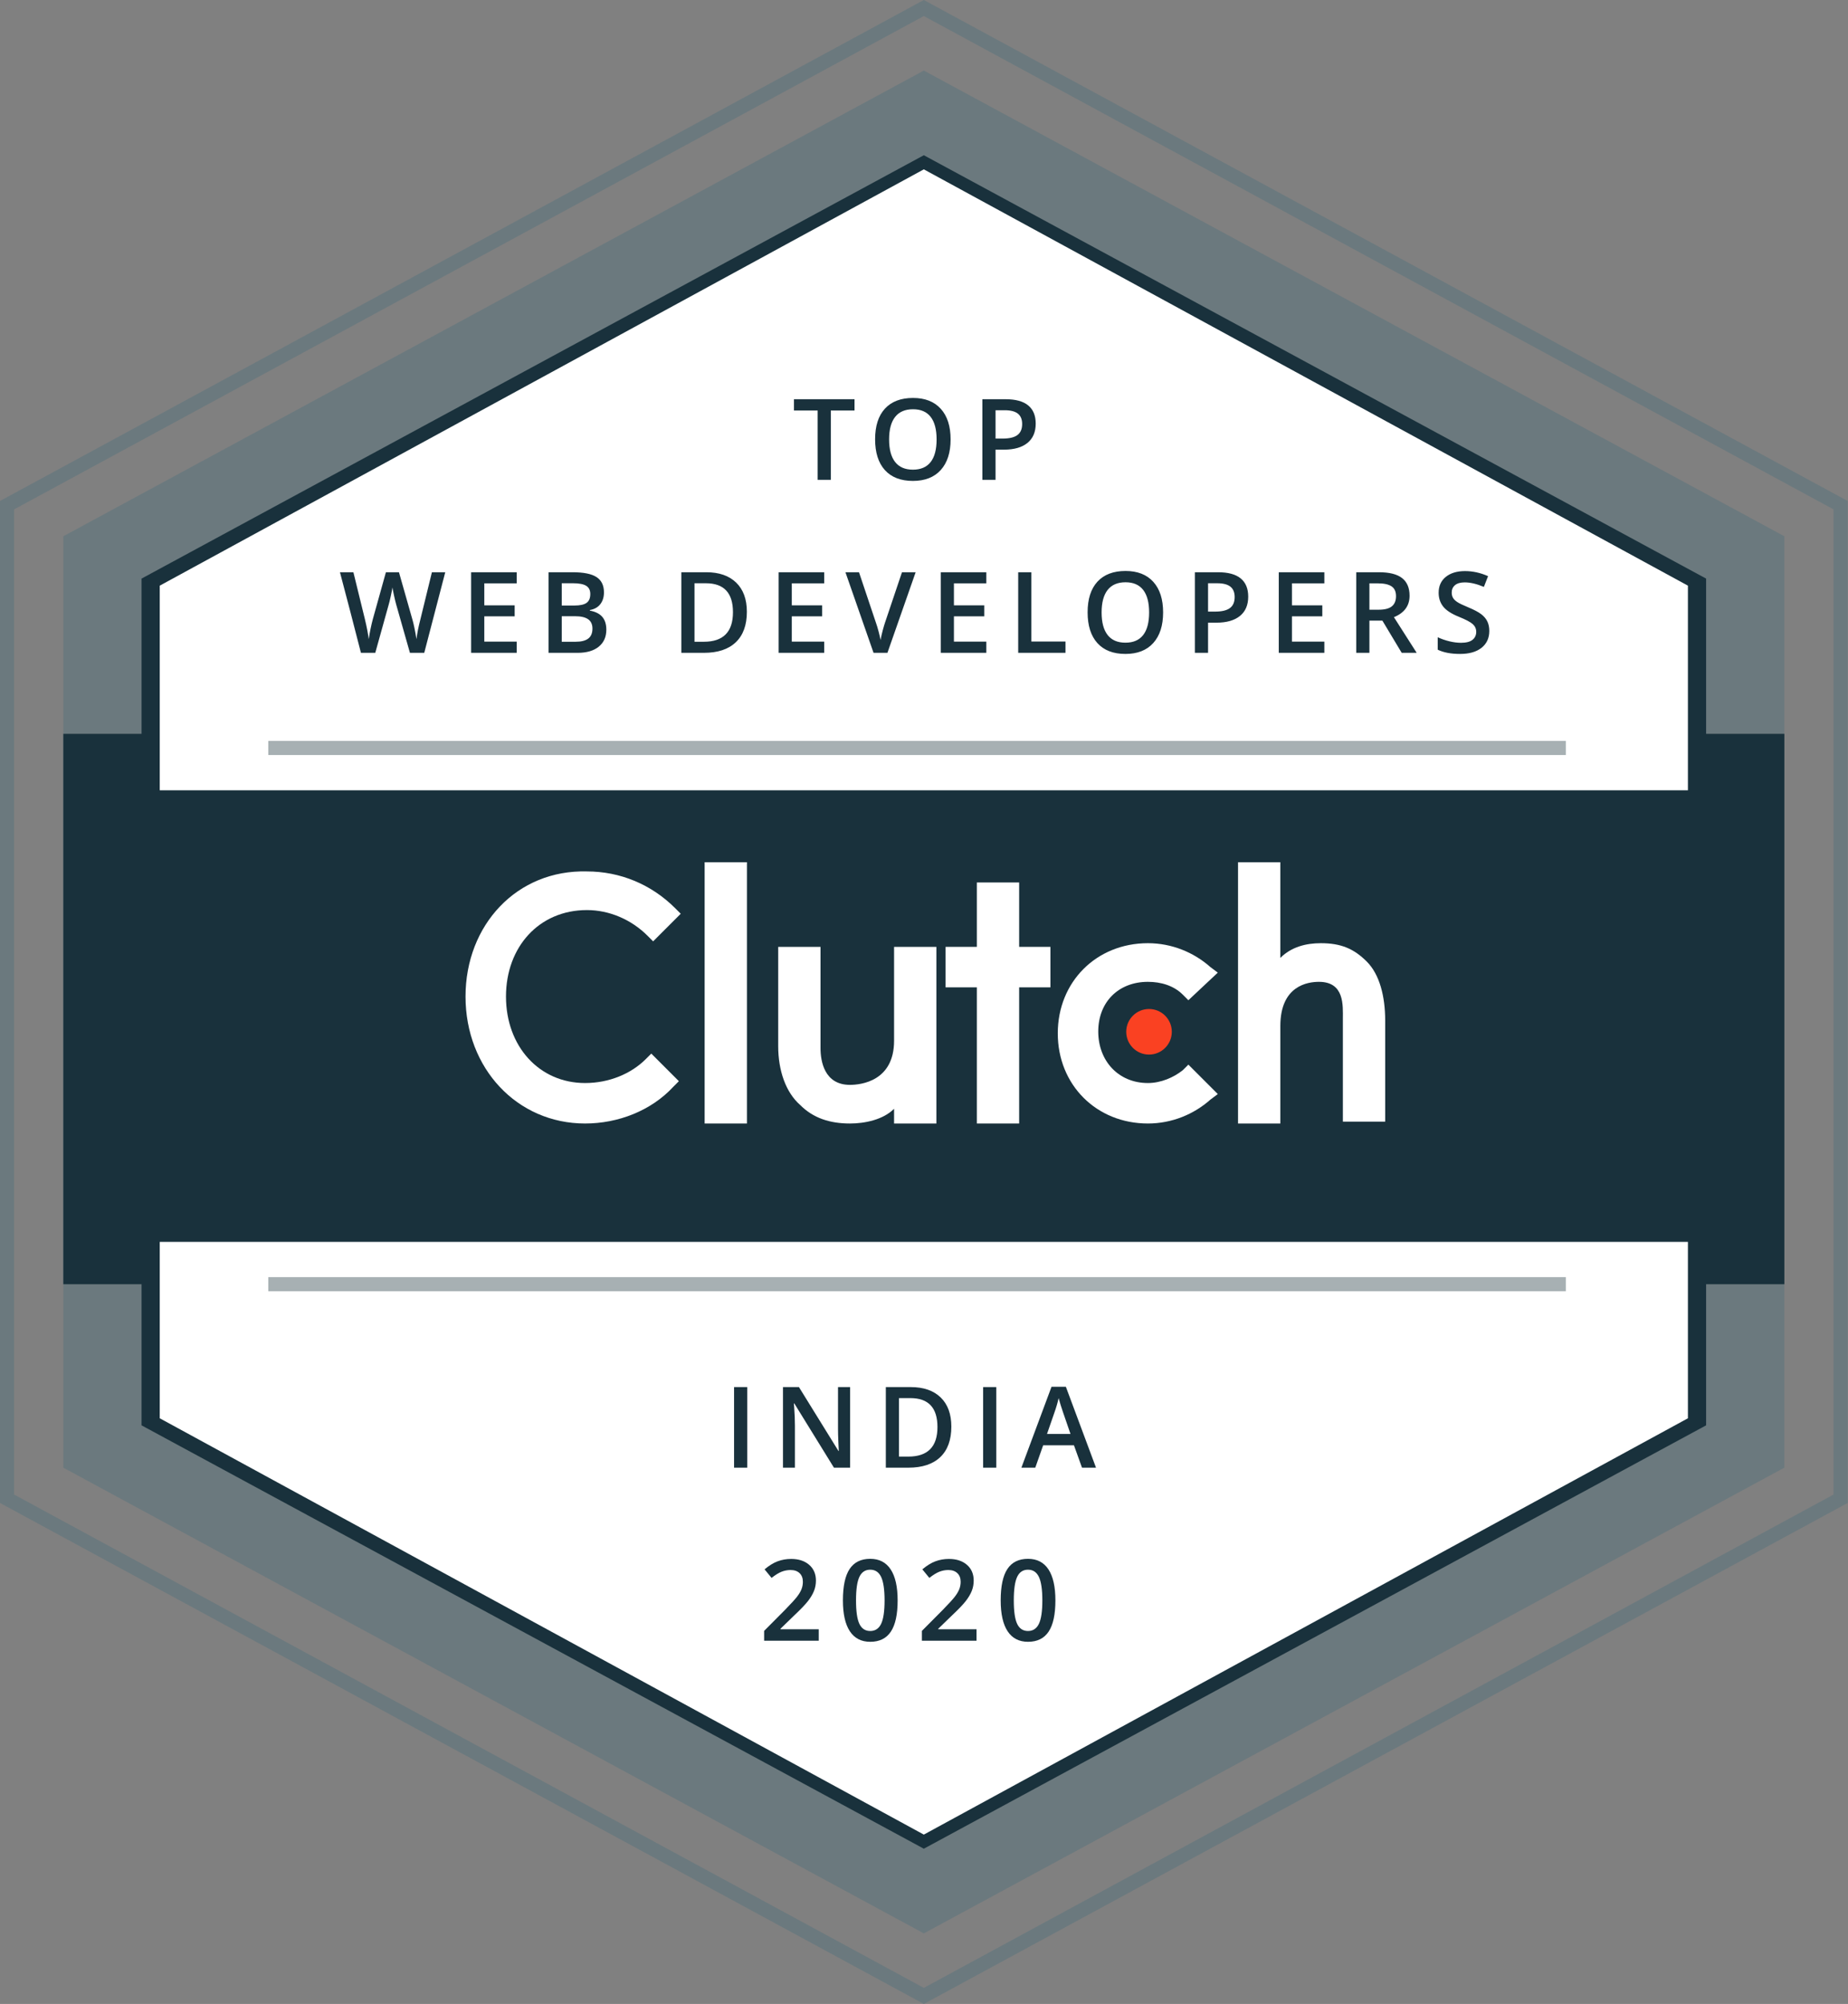 <?xml version="1.0" encoding="UTF-8"?>
<svg width="131px" height="142px" viewBox="0 0 131 142" version="1.1" xmlns="http://www.w3.org/2000/svg" xmlns:xlink="http://www.w3.org/1999/xlink">
    <rect x="0" y="0" width="131" height="142" fill="#808080" stroke="none"/>
    <!-- Generator: Sketch 61 (89581) - https://sketch.com -->
    <title>Group 65</title>
    <desc>Created with Sketch.</desc>
    <g id="Page-1" stroke="none" stroke-width="1" fill="none" fill-rule="evenodd">
        <g id="Group-65">
            <path d="M65.488,0 L130.976,35.5 L130.976,106.5 L65.488,142 L9.9475983e-14,106.5 L9.9475983e-14,35.5 L65.488,0 Z M65.488,1.137 L1,36.095 L1,105.904 L65.488,140.862 L129.975,105.904 L129.975,36.095 L65.488,1.137 Z" id="Polygon" fill="#6B797E" fill-rule="nonzero"></path>
            <polygon id="Polygon-Copy" fill="#6B797E" points="65.488 5 126.488 38 126.488 104 65.488 137 4.488 104 4.488 38"></polygon>
            <polygon id="Rectangle" fill="#19313C" points="4.488 52 126.488 52 126.488 91 4.488 91"></polygon>
            <polygon id="Polygon-Copy-2" fill="#19313C" points="65.488 11 120.942 41 120.942 101 65.488 131 10.033 101 10.033 41"></polygon>
            <polygon id="Polygon-Copy-3" fill="#FFFFFF" points="65.488 12 119.652 41.5 119.652 100.5 65.488 130 11.324 100.5 11.324 41.5"></polygon>
            <polygon id="Rectangle" fill="#19313C" points="10 56 120 56 120 88 10 88"></polygon>
            <g id="Group-36" transform="translate(33, 61)" fill-rule="nonzero">
                <g id="clutch-co-vector-logo" transform="translate(-0, 0)">
                    <polygon id="Path" fill="#FFFFFF" points="16.95 0.098 19.949 0.098 19.949 18.612 16.95 18.612"></polygon>
                    <path d="M30.379,12.745 C30.379,15.613 28.032,15.874 27.25,15.874 C25.425,15.874 25.164,14.179 25.164,13.267 L25.164,6.095 L22.165,6.095 L22.165,13.136 C22.165,14.831 22.687,16.396 23.73,17.308 C24.642,18.221 25.816,18.612 27.25,18.612 C28.293,18.612 29.597,18.351 30.379,17.569 L30.379,18.612 L33.378,18.612 L33.378,6.095 L30.379,6.095 C30.379,6.095 30.379,12.745 30.379,12.745 Z" id="Path" fill="#FFFFFF"></path>
                    <polygon id="Path" fill="#FFFFFF" points="39.245 1.532 36.247 1.532 36.247 6.095 34.03 6.095 34.03 8.964 36.247 8.964 36.247 18.612 39.245 18.612 39.245 8.964 41.462 8.964 41.462 6.095 39.245 6.095"></polygon>
                    <path d="M50.849,14.831 C50.198,15.353 49.285,15.744 48.372,15.744 C46.286,15.744 44.852,14.179 44.852,12.093 C44.852,10.007 46.286,8.573 48.372,8.573 C49.285,8.573 50.198,8.833 50.849,9.485 L51.241,9.877 L53.327,7.921 L52.805,7.53 C51.632,6.487 50.067,5.835 48.372,5.835 C44.721,5.835 41.983,8.573 41.983,12.223 C41.983,15.874 44.721,18.612 48.372,18.612 C50.067,18.612 51.632,17.96 52.805,16.917 L53.327,16.526 L51.241,14.44 L50.849,14.831 Z" id="Path" fill="#FFFFFF"></path>
                    <path d="M63.888,7.138 C62.975,6.226 62.062,5.835 60.628,5.835 C59.585,5.835 58.542,6.095 57.76,6.878 L57.76,0.098 L54.761,0.098 L54.761,18.612 L57.76,18.612 L57.76,11.702 C57.76,8.833 59.716,8.573 60.498,8.573 C62.323,8.573 62.193,10.268 62.193,11.18 L62.193,18.482 L65.192,18.482 L65.192,11.311 C65.192,9.616 64.801,8.051 63.888,7.138 Z" id="Path" fill="#FFFFFF"></path>
                    <path d="M12.778,14.049 C11.734,15.092 10.17,15.744 8.475,15.744 C5.215,15.744 2.868,13.136 2.868,9.616 C2.868,6.095 5.215,3.488 8.605,3.488 C10.17,3.488 11.734,4.14 12.908,5.313 L13.299,5.704 L15.255,3.749 L14.864,3.357 C13.169,1.662 10.952,0.75 8.605,0.75 C3.651,0.619 0,4.531 0,9.616 C0,14.701 3.651,18.612 8.475,18.612 C10.822,18.612 13.169,17.7 14.733,16.005 L15.124,15.613 L13.169,13.658 L12.778,14.049 Z" id="Path" fill="#FFFFFF"></path>
                    <circle id="Oval" fill="#FA4122" cx="48.451" cy="12.113" r="1.615"></circle>
                </g>
            </g>
            <path d="M58.895,34 L58.895,29.09 L60.575,29.09 L60.575,28.289 L56.282,28.289 L56.282,29.09 L57.962,29.09 L57.962,34 L58.895,34 Z M64.714,34.078 C65.565,34.078 66.224,33.82 66.688,33.305 C67.153,32.789 67.386,32.066 67.386,31.137 C67.386,30.204 67.154,29.482 66.69,28.969 C66.227,28.456 65.571,28.199 64.722,28.199 C63.86,28.199 63.196,28.452 62.731,28.957 C62.266,29.462 62.034,30.186 62.034,31.129 C62.034,32.072 62.265,32.799 62.727,33.311 C63.19,33.822 63.852,34.078 64.714,34.078 Z M64.714,33.281 C64.156,33.281 63.736,33.1 63.452,32.736 C63.168,32.373 63.026,31.84 63.026,31.137 C63.026,30.436 63.169,29.905 63.454,29.543 C63.739,29.181 64.162,29 64.722,29 C65.276,29 65.694,29.181 65.974,29.543 C66.253,29.905 66.393,30.436 66.393,31.137 C66.393,31.848 66.252,32.383 65.97,32.742 C65.687,33.102 65.268,33.281 64.714,33.281 Z M70.571,34 L70.571,31.863 L71.165,31.863 C71.887,31.863 72.443,31.704 72.833,31.387 C73.224,31.069 73.419,30.612 73.419,30.016 C73.419,29.448 73.241,29.018 72.886,28.727 C72.53,28.435 71.996,28.289 71.282,28.289 L71.282,28.289 L69.638,28.289 L69.638,34 L70.571,34 Z M71.068,31.078 L70.571,31.078 L70.571,29.07 L71.22,29.07 C71.644,29.07 71.957,29.151 72.157,29.312 C72.358,29.474 72.458,29.719 72.458,30.047 C72.458,30.401 72.346,30.661 72.122,30.828 C71.898,30.995 71.547,31.078 71.068,31.078 L71.068,31.078 Z M26.602,46.26 L27.547,42.869 C27.586,42.739 27.635,42.541 27.694,42.276 C27.752,42.01 27.794,41.794 27.821,41.627 C27.834,41.737 27.871,41.931 27.934,42.211 C27.996,42.491 28.048,42.705 28.09,42.854 L28.09,42.854 L29.059,46.26 L30.074,46.26 L31.563,40.549 L30.617,40.549 L29.805,43.869 C29.656,44.445 29.563,44.919 29.524,45.291 C29.422,44.674 29.326,44.211 29.235,43.901 L29.235,43.901 L28.281,40.549 L27.356,40.549 L26.426,43.885 C26.379,44.054 26.327,44.276 26.27,44.549 C26.212,44.822 26.169,45.07 26.141,45.291 C26.086,44.882 25.995,44.411 25.867,43.877 L25.867,43.877 L25.051,40.549 L24.098,40.549 L24.848,43.401 L25.586,46.26 L26.602,46.26 Z M36.627,46.26 L36.627,45.467 L34.331,45.467 L34.331,43.674 L36.483,43.674 L36.483,42.893 L34.331,42.893 L34.331,41.338 L36.627,41.338 L36.627,40.549 L33.397,40.549 L33.397,46.26 L36.627,46.26 Z M40.95,46.26 C41.588,46.26 42.086,46.115 42.444,45.824 C42.802,45.534 42.981,45.132 42.981,44.619 C42.981,44.239 42.887,43.938 42.698,43.715 C42.509,43.492 42.214,43.343 41.813,43.268 L41.813,43.268 L41.813,43.229 C42.136,43.171 42.384,43.032 42.555,42.811 C42.727,42.589 42.813,42.312 42.813,41.979 C42.813,41.484 42.638,41.122 42.288,40.893 C41.938,40.664 41.369,40.549 40.583,40.549 L40.583,40.549 L38.887,40.549 L38.887,46.26 L40.95,46.26 Z M40.719,42.908 L39.821,42.908 L39.821,41.33 L40.63,41.33 C41.051,41.33 41.359,41.39 41.553,41.51 C41.747,41.63 41.844,41.824 41.844,42.092 C41.844,42.389 41.755,42.599 41.575,42.723 C41.395,42.847 41.11,42.908 40.719,42.908 L40.719,42.908 Z M40.813,45.475 L39.821,45.475 L39.821,43.666 L40.766,43.666 C41.18,43.666 41.489,43.738 41.692,43.881 C41.895,44.024 41.997,44.244 41.997,44.541 C41.997,44.864 41.897,45.1 41.698,45.25 C41.499,45.4 41.204,45.475 40.813,45.475 L40.813,45.475 Z M49.896,46.26 C50.88,46.26 51.634,46.011 52.157,45.512 C52.681,45.013 52.943,44.293 52.943,43.35 C52.943,42.462 52.69,41.773 52.185,41.283 C51.68,40.794 50.973,40.549 50.064,40.549 L50.064,40.549 L48.298,40.549 L48.298,46.26 L49.896,46.26 Z M49.896,45.475 L49.232,45.475 L49.232,41.33 L50.04,41.33 C51.319,41.33 51.958,42.014 51.958,43.381 C51.958,44.777 51.271,45.475 49.896,45.475 L49.896,45.475 Z M58.425,46.26 L58.425,45.467 L56.128,45.467 L56.128,43.674 L58.281,43.674 L58.281,42.893 L56.128,42.893 L56.128,41.338 L58.425,41.338 L58.425,40.549 L55.195,40.549 L55.195,46.26 L58.425,46.26 Z M62.908,46.26 L64.908,40.549 L63.939,40.549 L62.748,44.084 C62.704,44.209 62.646,44.402 62.576,44.662 C62.506,44.923 62.454,45.152 62.42,45.35 C62.399,45.22 62.353,45.021 62.283,44.754 C62.213,44.487 62.146,44.269 62.084,44.1 L62.084,44.1 L60.892,40.549 L59.931,40.549 L61.924,46.26 L62.908,46.26 Z M69.918,46.26 L69.918,45.467 L67.621,45.467 L67.621,43.674 L69.773,43.674 L69.773,42.893 L67.621,42.893 L67.621,41.338 L69.918,41.338 L69.918,40.549 L66.688,40.549 L66.688,46.26 L69.918,46.26 Z M75.53,46.26 L75.53,45.459 L73.112,45.459 L73.112,40.549 L72.178,40.549 L72.178,46.26 L75.53,46.26 Z M79.778,46.338 C80.629,46.338 81.288,46.08 81.752,45.565 C82.217,45.049 82.45,44.326 82.45,43.397 C82.45,42.464 82.218,41.742 81.754,41.229 C81.291,40.716 80.635,40.459 79.786,40.459 C78.924,40.459 78.26,40.712 77.795,41.217 C77.331,41.722 77.098,42.446 77.098,43.389 C77.098,44.332 77.329,45.059 77.792,45.571 C78.254,46.082 78.916,46.338 79.778,46.338 Z M79.778,45.541 C79.221,45.541 78.8,45.36 78.516,44.996 C78.232,44.633 78.09,44.1 78.09,43.397 C78.09,42.696 78.233,42.165 78.518,41.803 C78.803,41.441 79.226,41.26 79.786,41.26 C80.34,41.26 80.758,41.441 81.038,41.803 C81.318,42.165 81.458,42.696 81.458,43.397 C81.458,44.108 81.316,44.643 81.034,45.002 C80.751,45.362 80.333,45.541 79.778,45.541 Z M85.636,46.26 L85.636,44.123 L86.229,44.123 C86.951,44.123 87.507,43.964 87.897,43.647 C88.288,43.329 88.483,42.872 88.483,42.276 C88.483,41.708 88.305,41.278 87.95,40.987 C87.595,40.695 87.06,40.549 86.346,40.549 L86.346,40.549 L84.702,40.549 L84.702,46.26 L85.636,46.26 Z M86.132,43.338 L85.636,43.338 L85.636,41.33 L86.284,41.33 C86.708,41.33 87.021,41.411 87.221,41.572 C87.422,41.734 87.522,41.979 87.522,42.307 C87.522,42.661 87.41,42.921 87.186,43.088 C86.962,43.255 86.611,43.338 86.132,43.338 L86.132,43.338 Z M93.88,46.26 L93.88,45.467 L91.583,45.467 L91.583,43.674 L93.735,43.674 L93.735,42.893 L91.583,42.893 L91.583,41.338 L93.88,41.338 L93.88,40.549 L90.649,40.549 L90.649,46.26 L93.88,46.26 Z M97.074,46.26 L97.074,43.979 L97.995,43.979 L99.363,46.26 L100.425,46.26 L98.812,43.733 C99.551,43.431 99.921,42.924 99.921,42.213 C99.921,41.656 99.744,41.239 99.39,40.963 C99.036,40.687 98.49,40.549 97.753,40.549 L97.753,40.549 L96.14,40.549 L96.14,46.26 L97.074,46.26 Z M97.722,43.205 L97.074,43.205 L97.074,41.338 L97.691,41.338 C98.115,41.338 98.433,41.408 98.644,41.549 C98.855,41.69 98.96,41.921 98.96,42.244 C98.96,42.562 98.863,42.802 98.667,42.963 C98.472,43.125 98.157,43.205 97.722,43.205 L97.722,43.205 Z M103.502,46.338 C104.147,46.338 104.654,46.194 105.021,45.905 C105.388,45.615 105.572,45.217 105.572,44.709 C105.572,44.451 105.526,44.227 105.435,44.037 C105.344,43.847 105.201,43.677 105.005,43.526 C104.81,43.375 104.503,43.212 104.084,43.037 C103.711,42.884 103.453,42.76 103.31,42.666 C103.167,42.572 103.064,42.473 103.002,42.367 C102.939,42.262 102.908,42.135 102.908,41.987 C102.908,41.77 102.986,41.597 103.142,41.465 C103.298,41.334 103.528,41.268 103.83,41.268 C104.228,41.268 104.681,41.375 105.189,41.588 L105.189,41.588 L105.486,40.826 C104.944,40.587 104.4,40.467 103.853,40.467 C103.283,40.467 102.828,40.604 102.49,40.877 C102.151,41.151 101.982,41.526 101.982,42.002 C101.982,42.382 102.089,42.708 102.302,42.979 C102.516,43.25 102.883,43.49 103.404,43.701 C103.909,43.905 104.242,44.08 104.404,44.229 C104.565,44.377 104.646,44.558 104.646,44.772 C104.646,45.009 104.558,45.197 104.382,45.338 C104.207,45.479 103.934,45.549 103.564,45.549 C103.311,45.549 103.039,45.514 102.746,45.444 C102.453,45.373 102.176,45.277 101.916,45.155 L101.916,45.155 L101.916,46.037 C102.327,46.238 102.856,46.338 103.502,46.338 Z" id="TOPWEBDEVELOPERS" fill="#19313C" fill-rule="nonzero"></path>
            <path d="M52.969,104 L52.969,98.289 L52.036,98.289 L52.036,104 L52.969,104 Z M56.35,104 L56.35,101.031 C56.35,100.63 56.332,100.188 56.296,99.703 L56.296,99.703 L56.276,99.449 L56.307,99.449 L59.116,104 L60.26,104 L60.26,98.289 L59.405,98.289 L59.405,101.281 C59.405,101.492 59.413,101.786 59.428,102.162 C59.44,102.444 59.449,102.638 59.455,102.742 L59.46,102.816 L59.436,102.816 L56.635,98.289 L55.503,98.289 L55.503,104 L56.35,104 Z M64.391,104 C65.376,104 66.13,103.751 66.653,103.252 C67.177,102.753 67.438,102.033 67.438,101.09 C67.438,100.202 67.186,99.513 66.681,99.023 C66.175,98.534 65.468,98.289 64.559,98.289 L64.559,98.289 L62.794,98.289 L62.794,104 L64.391,104 Z M64.391,103.215 L63.727,103.215 L63.727,99.07 L64.536,99.07 C65.815,99.07 66.454,99.754 66.454,101.121 C66.454,102.517 65.766,103.215 64.391,103.215 L64.391,103.215 Z M70.624,104 L70.624,98.289 L69.691,98.289 L69.691,104 L70.624,104 Z M73.388,104 L73.947,102.414 L76.13,102.414 L76.701,104 L77.693,104 L75.556,98.266 L74.54,98.266 L72.404,104 L73.388,104 Z M75.884,101.609 L74.22,101.609 L74.736,100.121 C74.871,99.741 74.974,99.391 75.044,99.07 C75.07,99.174 75.118,99.339 75.187,99.562 C75.256,99.786 75.31,99.951 75.349,100.055 L75.349,100.055 L75.884,101.609 Z M58.039,116.26 L58.039,115.451 L55.328,115.451 L55.328,115.412 L56.32,114.451 C56.765,114.032 57.083,113.699 57.275,113.453 C57.466,113.207 57.608,112.968 57.701,112.737 C57.793,112.505 57.839,112.26 57.839,112.002 C57.839,111.533 57.679,111.16 57.359,110.883 C57.039,110.606 56.613,110.467 56.082,110.467 C55.743,110.467 55.424,110.523 55.124,110.635 C54.825,110.747 54.516,110.937 54.199,111.205 L54.199,111.205 L54.695,111.811 C54.963,111.6 55.199,111.454 55.404,111.373 C55.608,111.293 55.82,111.252 56.039,111.252 C56.312,111.252 56.526,111.326 56.681,111.475 C56.836,111.623 56.914,111.826 56.914,112.084 C56.914,112.272 56.881,112.448 56.816,112.612 C56.751,112.776 56.647,112.951 56.505,113.137 C56.363,113.323 56.075,113.639 55.64,114.084 L55.64,114.084 L54.167,115.565 L54.167,116.26 L58.039,116.26 Z M61.689,116.338 C62.345,116.338 62.833,116.097 63.152,115.615 C63.471,115.134 63.631,114.397 63.631,113.405 C63.631,112.441 63.467,111.709 63.138,111.209 C62.81,110.709 62.327,110.459 61.689,110.459 C61.036,110.459 60.549,110.698 60.23,111.176 C59.911,111.654 59.752,112.397 59.752,113.405 C59.752,114.365 59.916,115.095 60.244,115.592 C60.572,116.089 61.054,116.338 61.689,116.338 Z M61.689,115.573 C61.338,115.573 61.082,115.406 60.922,115.073 C60.761,114.739 60.681,114.183 60.681,113.405 C60.681,112.626 60.761,112.069 60.922,111.733 C61.082,111.397 61.338,111.229 61.689,111.229 C62.041,111.229 62.298,111.4 62.461,111.742 C62.623,112.085 62.705,112.639 62.705,113.405 C62.705,114.173 62.623,114.726 62.461,115.065 C62.298,115.403 62.041,115.573 61.689,115.573 Z M69.223,116.26 L69.223,115.451 L66.512,115.451 L66.512,115.412 L67.504,114.451 C67.949,114.032 68.268,113.699 68.459,113.453 C68.65,113.207 68.792,112.968 68.885,112.737 C68.977,112.505 69.023,112.26 69.023,112.002 C69.023,111.533 68.863,111.16 68.543,110.883 C68.223,110.606 67.797,110.467 67.266,110.467 C66.927,110.467 66.608,110.523 66.309,110.635 C66.009,110.747 65.701,110.937 65.383,111.205 L65.383,111.205 L65.879,111.811 C66.147,111.6 66.383,111.454 66.588,111.373 C66.792,111.293 67.004,111.252 67.223,111.252 C67.496,111.252 67.71,111.326 67.865,111.475 C68.02,111.623 68.098,111.826 68.098,112.084 C68.098,112.272 68.065,112.448 68,112.612 C67.935,112.776 67.831,112.951 67.689,113.137 C67.548,113.323 67.259,113.639 66.824,114.084 L66.824,114.084 L65.352,115.565 L65.352,116.26 L69.223,116.26 Z M72.873,116.338 C73.53,116.338 74.017,116.097 74.336,115.615 C74.655,115.134 74.815,114.397 74.815,113.405 C74.815,112.441 74.651,111.709 74.323,111.209 C73.994,110.709 73.511,110.459 72.873,110.459 C72.22,110.459 71.733,110.698 71.414,111.176 C71.095,111.654 70.936,112.397 70.936,113.405 C70.936,114.365 71.1,115.095 71.428,115.592 C71.756,116.089 72.238,116.338 72.873,116.338 Z M72.873,115.573 C72.522,115.573 72.266,115.406 72.106,115.073 C71.946,114.739 71.865,114.183 71.865,113.405 C71.865,112.626 71.946,112.069 72.106,111.733 C72.266,111.397 72.522,111.229 72.873,111.229 C73.225,111.229 73.482,111.4 73.645,111.742 C73.808,112.085 73.889,112.639 73.889,113.405 C73.889,114.173 73.808,114.726 73.645,115.065 C73.482,115.403 73.225,115.573 72.873,115.573 Z" id="INDIA2020" fill="#19313C" fill-rule="nonzero"></path>
            <polygon id="Path-8" fill="#A7B0B3" fill-rule="nonzero" points="111 52.5 111 53.5 19.018 53.5 19.018 52.5"></polygon>
            <polygon id="Path-8-Copy" fill="#A7B0B3" fill-rule="nonzero" points="111 90.5 111 91.5 19.018 91.5 19.018 90.5"></polygon>
        </g>
    </g>
</svg>